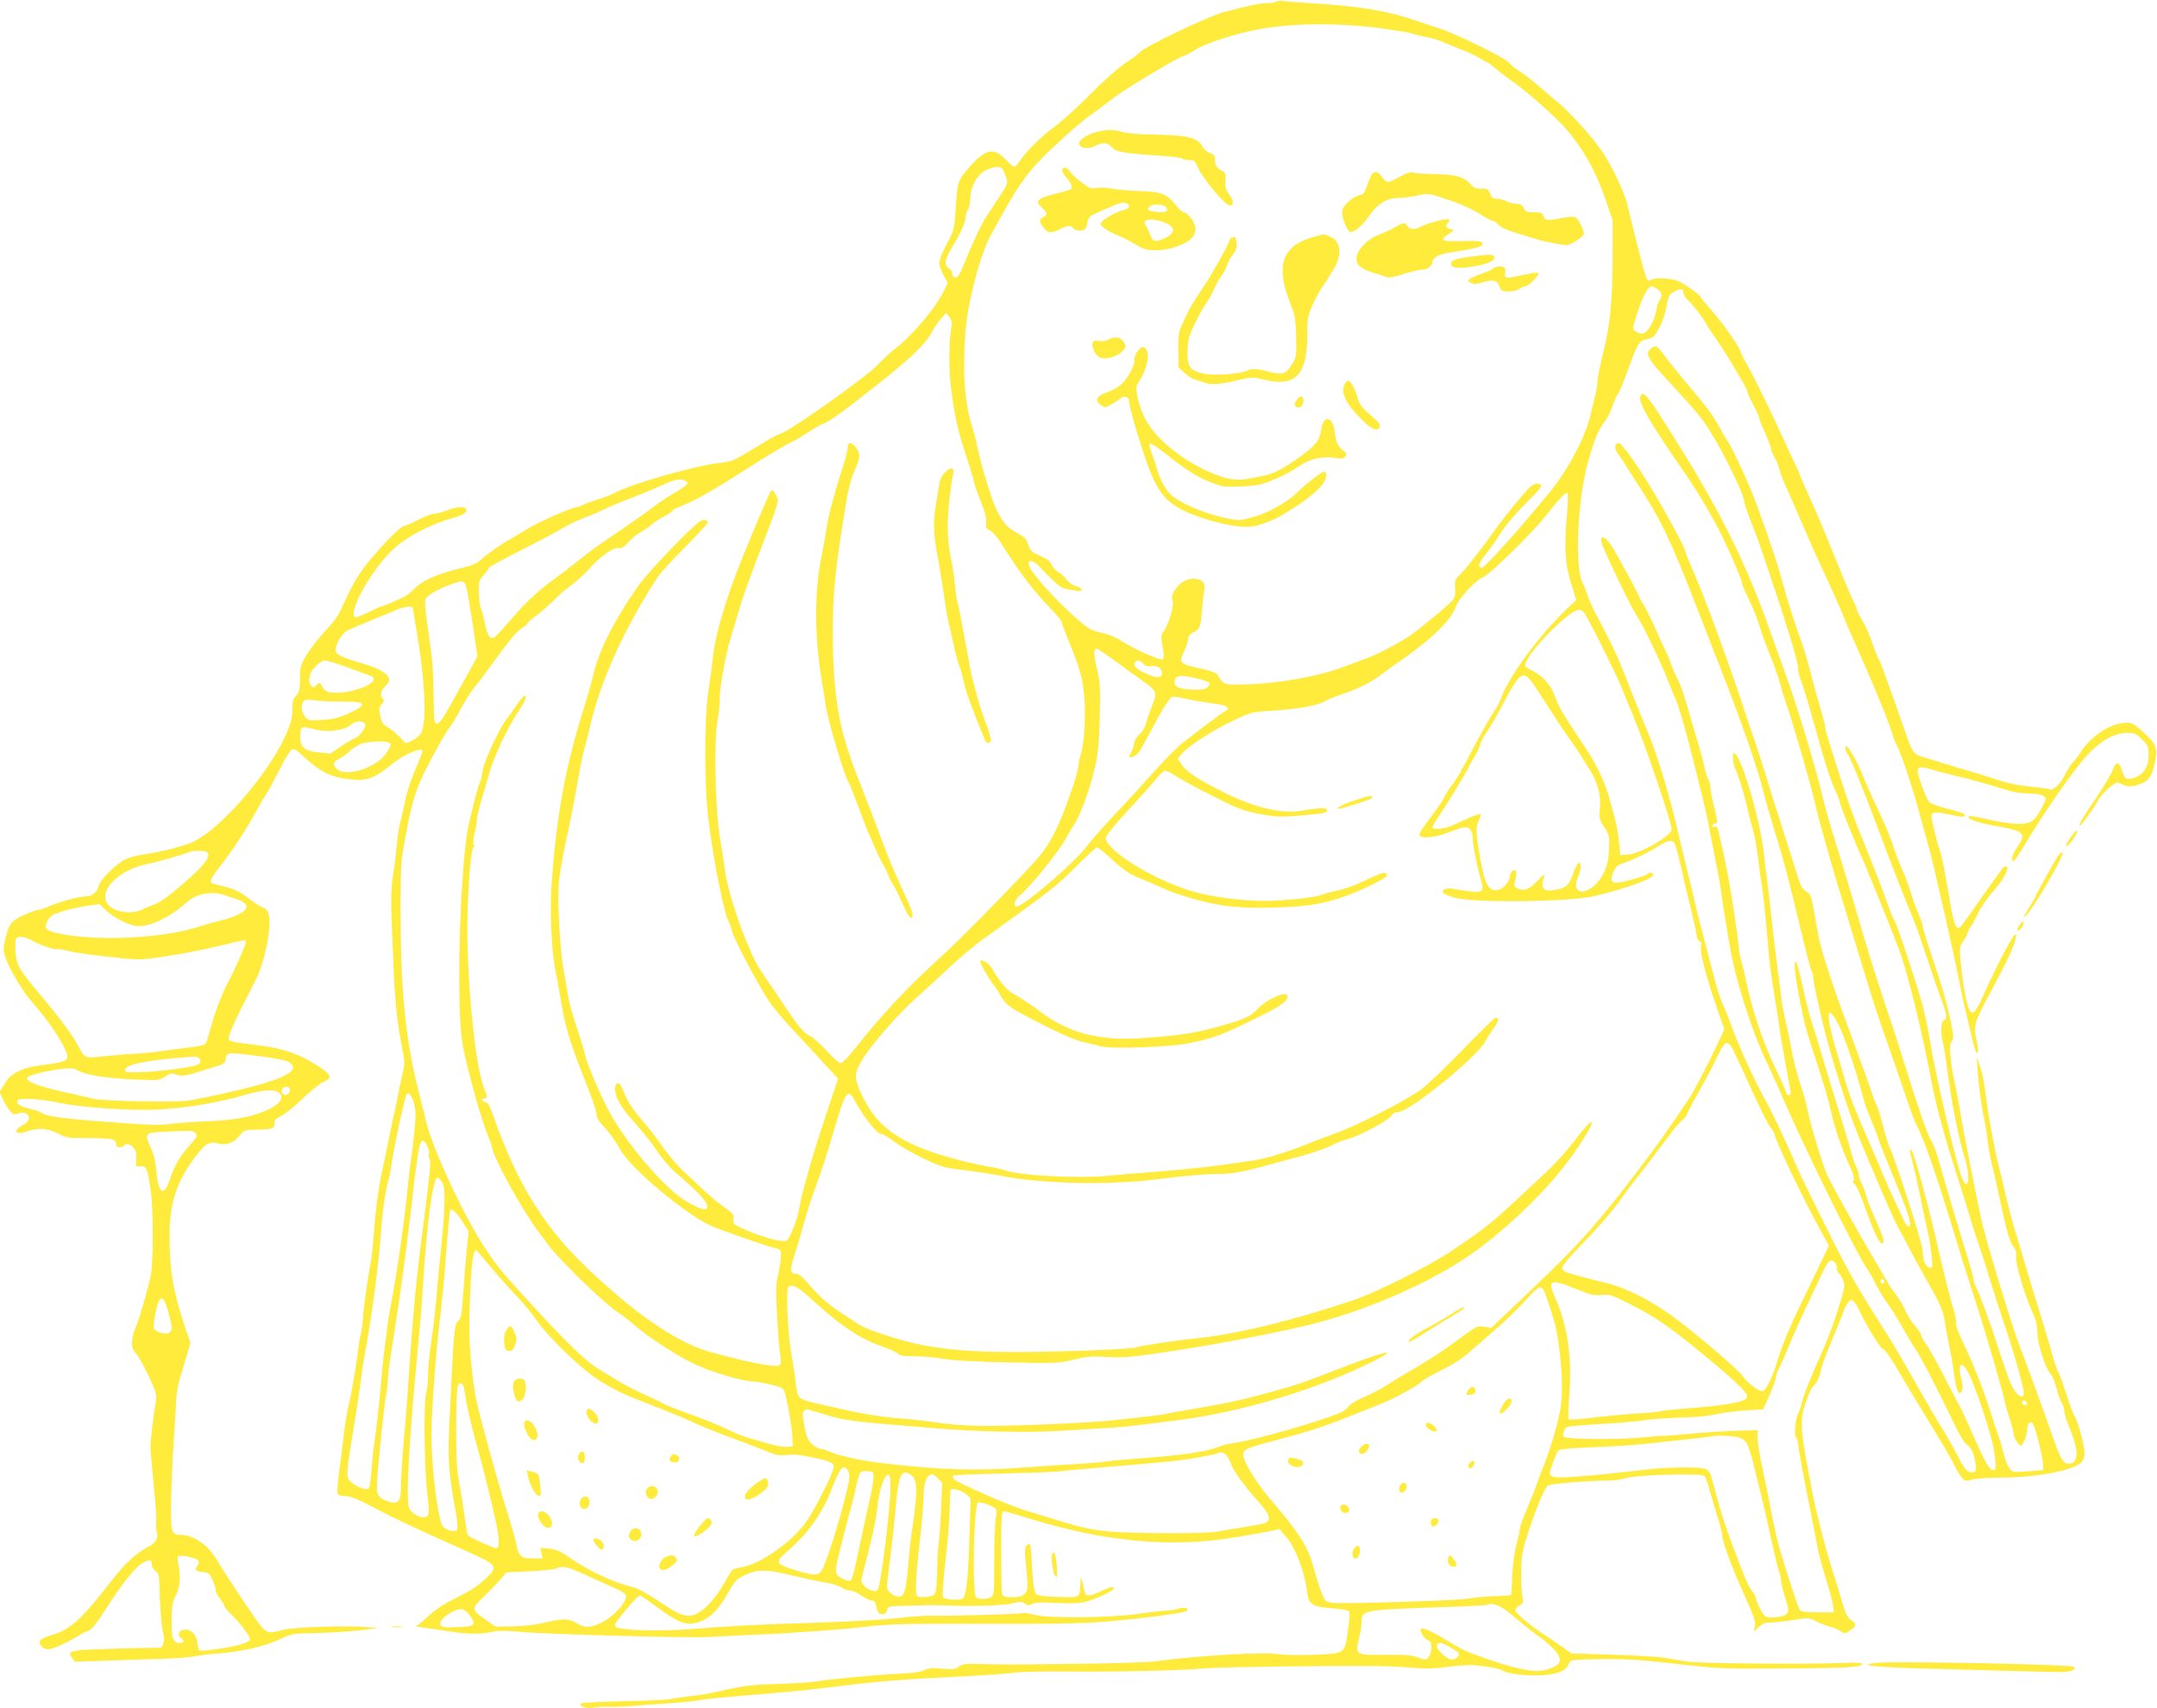<?xml version="1.0" standalone="no"?>
<!DOCTYPE svg PUBLIC "-//W3C//DTD SVG 20010904//EN"
 "http://www.w3.org/TR/2001/REC-SVG-20010904/DTD/svg10.dtd">
<svg version="1.0" xmlns="http://www.w3.org/2000/svg"
 width="1280pt" height="1014pt" viewBox="0 0 1280 1014"
 preserveAspectRatio="xMidYMid meet">
<g transform="translate(0,1014) scale(0.1,-0.1)"
fill="#ffeb3b" stroke="none">
<path d="M7575 10130 c-11 -5 -40 -9 -64 -9 -39 -1 -92 -12 -246 -52 -93 -25
-457 -198 -500 -238 -16 -16 -48 -40 -70 -54 -53 -33 -129 -100 -261 -232 -60
-60 -144 -135 -188 -166 -75 -56 -163 -144 -199 -201 -10 -16 -22 -28 -29 -28
-6 0 -29 20 -52 45 -68 72 -119 61 -214 -48 -68 -76 -71 -86 -81 -249 -7 -111
-9 -122 -47 -195 -58 -111 -60 -125 -28 -190 l28 -54 -23 -46 c-49 -101 -189
-267 -293 -346 -24 -18 -68 -59 -97 -90 -73 -77 -521 -394 -581 -412 -14 -4
-52 -24 -85 -44 -97 -60 -179 -107 -200 -115 -11 -4 -51 -11 -90 -16 -132 -15
-492 -118 -596 -170 -30 -16 -81 -36 -113 -45 -31 -9 -69 -23 -84 -31 -15 -8
-32 -14 -39 -14 -26 0 -233 -91 -293 -129 -36 -22 -82 -50 -103 -62 -52 -28
-135 -86 -174 -122 -23 -21 -53 -34 -112 -48 -134 -31 -237 -75 -277 -119 -20
-21 -50 -45 -67 -53 -85 -40 -127 -57 -136 -57 -5 0 -40 -16 -77 -35 -37 -18
-71 -32 -76 -29 -49 30 109 305 242 419 79 68 212 135 338 171 64 18 89 35 77
54 -10 16 -60 12 -115 -10 -28 -11 -62 -20 -76 -20 -14 0 -55 -16 -91 -35 -36
-19 -72 -35 -79 -35 -21 0 -86 -63 -186 -177 -86 -99 -124 -163 -192 -316 -17
-38 -50 -84 -94 -130 -38 -40 -88 -103 -111 -141 -38 -65 -41 -75 -41 -145 0
-64 -3 -78 -22 -99 -19 -19 -23 -35 -23 -85 -1 -49 -8 -79 -38 -147 -108 -243
-408 -583 -566 -643 -74 -28 -171 -52 -276 -68 -38 -5 -88 -18 -110 -29 -55
-25 -152 -122 -160 -160 -8 -34 -39 -60 -73 -60 -37 0 -151 -30 -213 -56 -31
-13 -61 -24 -67 -24 -25 0 -124 -43 -151 -66 -23 -19 -33 -41 -47 -97 -16 -69
-16 -76 0 -125 22 -64 103 -200 153 -256 108 -120 213 -281 213 -329 0 -24
-29 -34 -139 -47 -127 -15 -195 -47 -234 -113 l-29 -48 18 -42 c11 -23 29 -54
42 -69 20 -23 27 -26 49 -17 60 23 92 -36 35 -65 -70 -36 -56 -67 19 -41 64
23 122 19 182 -12 49 -27 59 -28 190 -28 141 -1 156 -5 157 -42 0 -15 36 -17
45 -3 10 16 33 12 55 -10 16 -16 20 -31 18 -68 -3 -46 -2 -47 24 -44 37 4 45
-15 64 -155 14 -111 14 -397 0 -488 -10 -57 -75 -285 -92 -317 -9 -18 -18 -52
-20 -78 -2 -36 2 -50 21 -70 13 -14 47 -74 76 -134 42 -90 50 -116 45 -145
-15 -90 -33 -240 -33 -276 0 -22 9 -125 19 -230 11 -104 18 -203 15 -220 -2
-16 -1 -41 3 -55 11 -38 -5 -67 -47 -89 -70 -35 -144 -103 -219 -200 -180
-233 -246 -293 -355 -325 -72 -20 -89 -39 -63 -67 15 -16 27 -20 54 -16 29 5
119 48 180 87 8 6 27 14 43 20 19 7 45 38 87 102 116 182 192 278 241 304 39
20 49 18 49 -10 0 -14 10 -32 23 -41 19 -14 22 -25 23 -93 3 -124 12 -238 23
-277 11 -39 0 -85 -20 -85 -125 0 -445 -10 -479 -15 -57 -9 -64 -15 -43 -44
l16 -24 201 7 c111 4 260 8 331 11 72 2 150 8 175 13 25 6 83 13 130 17 162
12 294 43 400 94 50 24 67 26 185 28 72 1 186 8 255 15 l125 14 -65 6 c-120
11 -440 1 -500 -16 -79 -22 -94 -20 -128 18 -30 34 -214 310 -264 396 -52 90
-140 150 -218 150 -53 0 -58 18 -55 200 2 91 8 237 14 325 6 88 13 201 15 250
2 54 11 116 24 155 11 36 29 97 41 137 l21 72 -30 88 c-72 213 -95 349 -94
553 0 184 41 312 144 452 64 88 90 105 139 92 52 -14 95 0 130 43 30 37 31 37
109 38 89 2 104 8 100 38 -2 17 7 27 41 44 24 12 82 59 128 104 47 44 100 87
118 95 67 28 55 49 -68 121 -100 59 -197 87 -355 104 -79 8 -127 18 -134 27
-11 13 27 99 158 353 53 103 95 304 80 384 -6 29 -14 39 -39 50 -18 7 -58 34
-89 58 -41 32 -76 49 -125 62 -37 9 -74 19 -81 21 -23 7 -12 31 47 106 69 88
155 219 211 322 22 41 51 91 65 111 13 20 47 84 76 141 28 57 59 108 69 114
14 7 25 2 52 -23 125 -116 187 -146 325 -155 77 -5 123 14 217 91 64 54 166
100 182 84 4 -3 -14 -52 -39 -109 -25 -57 -53 -139 -61 -183 -9 -44 -22 -105
-31 -135 -8 -30 -17 -89 -20 -130 -4 -41 -13 -122 -22 -180 -12 -81 -14 -144
-9 -275 4 -93 9 -222 12 -285 7 -184 22 -327 46 -446 22 -110 22 -113 4 -190
-10 -44 -22 -99 -26 -124 -5 -25 -18 -88 -30 -140 -11 -52 -27 -129 -35 -170
-8 -41 -19 -95 -25 -120 -20 -85 -42 -245 -50 -365 -5 -66 -13 -147 -19 -180
-22 -124 -42 -262 -46 -329 -3 -39 -9 -86 -14 -105 -6 -20 -13 -63 -16 -96 -9
-80 -43 -280 -57 -330 -11 -43 -27 -147 -32 -205 -1 -19 -11 -94 -21 -166 -10
-72 -16 -138 -12 -147 4 -12 18 -17 46 -17 30 0 71 -16 162 -64 118 -63 210
-107 549 -259 200 -89 202 -93 113 -175 -39 -36 -92 -70 -162 -104 -74 -36
-123 -68 -168 -109 -34 -33 -68 -60 -75 -60 -7 -1 12 -5 42 -9 30 -4 107 -15
170 -25 111 -16 169 -16 255 2 24 6 87 4 160 -3 143 -14 996 -37 1110 -30 44
3 154 8 245 12 91 4 183 8 205 10 22 2 110 8 195 13 85 6 211 17 280 25 149
18 198 19 805 18 339 -1 516 3 635 14 231 20 461 51 473 63 17 17 -19 24 -54
12 -18 -6 -50 -11 -73 -11 -23 -1 -96 -9 -162 -19 -169 -24 -529 -28 -614 -6
-33 9 -64 14 -69 11 -9 -6 -446 -19 -545 -16 -38 1 -126 -5 -195 -14 -69 -8
-286 -21 -481 -27 -368 -12 -482 -17 -760 -39 -178 -14 -407 -7 -435 13 -13
10 -6 23 51 92 63 76 82 94 94 95 3 0 46 -30 95 -66 115 -85 165 -108 217
-100 84 14 145 67 211 186 36 65 49 78 92 99 77 37 134 38 276 2 68 -16 158
-36 199 -42 41 -7 87 -20 102 -31 14 -10 37 -18 51 -18 13 0 44 -13 68 -30 24
-16 52 -30 62 -30 18 0 21 -5 31 -53 8 -36 51 -39 60 -3 5 22 10 23 98 25 51
1 118 3 148 4 30 0 93 -1 140 -3 144 -5 322 2 367 15 35 11 45 10 63 -2 18
-13 26 -13 45 -3 18 9 54 11 137 6 72 -4 133 -3 168 4 57 12 180 68 180 82 0
14 -23 9 -78 -17 -71 -33 -90 -32 -97 2 -3 16 -10 42 -14 58 -9 29 -9 29 -10
-10 -3 -91 2 -88 -134 -83 -99 3 -122 7 -132 22 -8 10 -16 67 -20 144 -8 151
-9 159 -30 142 -12 -10 -14 -26 -11 -69 18 -198 18 -199 -3 -220 -16 -16 -34
-21 -75 -21 -51 0 -55 2 -60 28 -3 15 -5 129 -5 255 0 196 3 227 16 227 8 0
72 -18 141 -40 451 -140 844 -178 1222 -116 91 14 189 32 219 39 l54 11 41
-48 c54 -62 109 -208 123 -326 8 -72 31 -87 142 -95 49 -4 94 -11 102 -15 10
-7 10 -27 -1 -110 -19 -145 -16 -143 -186 -151 -80 -4 -176 -3 -227 3 -116 13
-458 -7 -727 -42 -41 -6 -244 -13 -450 -15 -367 -5 -452 -6 -615 -1 -65 2 -85
-1 -105 -16 -21 -16 -35 -18 -100 -12 -60 5 -83 3 -107 -10 -21 -10 -72 -17
-159 -21 -140 -7 -382 -30 -481 -45 -34 -6 -137 -12 -229 -15 -158 -4 -198 -9
-381 -51 -35 -8 -103 -18 -153 -23 -49 -6 -94 -13 -100 -16 -6 -3 -124 -9
-263 -12 -138 -3 -258 -9 -266 -13 -25 -13 26 -33 68 -26 20 4 44 6 54 6 43
-2 107 -1 157 3 30 3 129 10 220 16 91 6 183 15 205 21 22 5 159 18 305 30
146 11 342 30 435 42 322 40 449 50 815 68 118 6 252 15 297 21 45 6 193 10
330 8 298 -3 682 6 813 19 92 8 789 17 1040 13 69 -1 163 -6 210 -11 60 -6
117 -4 195 7 60 8 133 12 160 9 95 -10 140 -19 160 -31 33 -21 162 -35 251
-27 87 8 129 27 144 67 9 24 11 24 162 27 156 3 249 -2 418 -21 306 -36 331
-37 710 -34 377 3 452 8 450 28 0 6 -40 8 -108 5 -200 -9 -859 -4 -929 8 -37
6 -101 16 -142 23 -41 6 -180 14 -310 18 l-236 7 -62 44 c-35 25 -80 55 -100
68 -61 37 -168 126 -171 143 -1 8 9 22 23 29 25 13 26 17 18 60 -4 25 -7 92
-6 150 2 84 9 123 32 195 50 156 108 298 126 308 20 11 259 30 350 29 33 -1
82 5 110 14 73 22 456 32 471 13 6 -8 21 -52 34 -99 13 -47 34 -118 47 -159
13 -40 23 -82 23 -93 0 -36 58 -194 129 -350 58 -129 70 -162 65 -190 l-7 -33
30 28 c23 21 39 27 74 27 24 0 84 7 133 15 87 14 90 14 135 -9 25 -13 62 -27
81 -31 19 -4 46 -16 61 -26 24 -17 26 -17 57 3 38 24 40 40 9 61 -26 17 -34
35 -67 147 -11 41 -30 100 -40 130 -35 103 -105 371 -121 460 -4 25 -20 106
-34 180 -39 198 -42 280 -15 360 27 79 36 98 65 130 12 14 25 45 29 70 4 25
36 113 71 196 36 84 65 156 65 160 0 5 9 24 20 42 18 29 23 32 37 20 9 -7 21
-24 27 -38 34 -78 132 -241 147 -245 17 -6 50 -54 105 -150 12 -22 53 -90 91
-152 172 -282 213 -351 232 -393 12 -25 31 -56 42 -69 19 -23 23 -24 65 -13
24 7 102 12 173 12 207 0 431 44 474 92 9 11 17 33 17 48 0 46 -37 188 -58
223 -11 17 -34 79 -52 137 -18 58 -38 114 -45 125 -7 11 -20 47 -29 80 -26 93
-95 322 -122 405 -13 41 -35 116 -49 165 -15 50 -41 140 -60 200 -18 61 -43
155 -55 210 -12 55 -26 114 -31 130 -23 80 -71 333 -84 445 -8 69 -23 150 -35
180 l-20 55 6 -85 c5 -85 24 -216 42 -300 6 -25 13 -74 17 -110 4 -36 15 -99
25 -140 11 -41 33 -140 50 -220 37 -177 56 -242 81 -274 13 -17 17 -33 13 -54
-7 -35 49 -224 97 -331 21 -45 29 -80 29 -120 1 -66 46 -210 77 -244 12 -12
28 -51 37 -87 9 -36 23 -75 31 -87 8 -12 15 -34 15 -48 0 -14 11 -51 24 -83
57 -135 64 -209 20 -226 -42 -16 -63 11 -108 143 -38 111 -175 488 -201 551
-35 86 -179 557 -219 715 -21 83 -122 592 -136 690 -7 44 -21 116 -31 160 -24
107 -35 230 -20 239 6 4 11 18 11 31 0 61 -48 250 -111 434 -38 112 -69 212
-69 222 0 10 -11 42 -24 71 -13 29 -34 87 -46 128 -13 41 -36 104 -52 138 -15
35 -36 87 -45 115 -23 74 -57 156 -115 277 -28 58 -61 134 -75 170 -26 68 -83
169 -95 170 -13 0 -9 -24 6 -45 20 -29 97 -219 187 -460 64 -173 158 -414 199
-510 18 -43 43 -113 94 -268 30 -89 66 -192 80 -230 30 -77 32 -105 11 -113
-18 -7 -20 -80 -5 -134 5 -19 17 -89 25 -155 26 -201 65 -400 106 -534 33
-111 19 -202 -18 -114 -33 79 -161 627 -193 830 -11 67 -31 162 -45 210 -44
154 -148 467 -160 483 -6 8 -22 44 -35 80 -33 95 -84 228 -142 370 -67 165
-90 228 -144 395 -82 257 -94 296 -94 314 0 10 -14 63 -30 117 -17 55 -41 144
-55 199 -13 55 -40 145 -60 200 -47 132 -75 221 -120 385 -33 117 -129 392
-180 515 -44 104 -110 243 -128 268 -10 15 -36 59 -57 98 -39 70 -74 117 -209
276 -40 49 -91 111 -112 140 -48 64 -51 66 -77 47 -44 -30 -30 -58 101 -199
170 -185 192 -211 242 -290 85 -134 205 -381 205 -421 0 -9 16 -55 34 -103 19
-47 43 -111 54 -141 145 -424 232 -702 232 -743 0 -20 7 -51 15 -69 8 -18 35
-105 60 -193 101 -359 110 -386 157 -492 10 -23 18 -47 18 -53 0 -11 101 -262
119 -298 17 -32 194 -470 230 -567 52 -141 137 -485 191 -775 26 -141 76 -326
140 -525 27 -82 60 -190 75 -240 14 -49 44 -144 67 -210 22 -66 55 -169 73
-230 18 -60 56 -177 84 -260 51 -147 111 -362 111 -398 0 -25 -28 -18 -51 13
-23 30 -48 95 -101 260 -44 139 -111 320 -133 363 -8 16 -15 37 -15 47 0 11
-22 90 -50 177 -45 147 -116 385 -161 546 -11 38 -28 80 -38 95 -20 28 -75
186 -156 447 -25 83 -77 242 -115 355 -68 204 -113 350 -165 530 -34 118 -93
315 -145 480 -22 69 -50 172 -64 230 -43 179 -141 506 -210 700 -37 102 -82
230 -102 285 -134 381 -289 698 -533 1089 -200 321 -220 346 -238 300 -12 -31
62 -159 241 -417 97 -139 188 -292 249 -417 56 -115 117 -261 117 -281 0 -5
18 -45 39 -88 21 -43 51 -117 65 -165 15 -47 42 -123 61 -168 20 -46 44 -117
56 -158 11 -41 26 -91 33 -110 28 -71 151 -493 171 -585 19 -86 96 -364 150
-540 25 -82 59 -193 75 -245 95 -317 137 -449 175 -560 43 -120 121 -349 171
-495 13 -38 31 -82 39 -98 40 -68 130 -330 235 -682 23 -77 62 -201 86 -275
25 -74 57 -178 73 -230 74 -247 120 -409 127 -445 4 -22 18 -71 31 -109 12
-38 23 -78 23 -88 0 -22 28 -68 42 -68 13 0 38 64 38 99 0 32 16 49 32 33 13
-13 58 -187 61 -237 l2 -40 -80 -7 c-44 -4 -88 -5 -98 -2 -22 7 -43 48 -61
121 -8 32 -19 72 -26 88 -6 17 -36 106 -66 199 -31 95 -86 232 -124 313 -41
83 -67 149 -63 159 3 8 -2 39 -10 67 -21 66 -63 233 -92 362 -50 223 -138 552
-157 588 -19 37 -19 8 1 -59 10 -38 31 -130 46 -204 15 -74 33 -160 40 -190
19 -78 37 -218 30 -230 -9 -14 -31 -1 -44 26 -6 14 -11 44 -11 68 0 39 -155
524 -196 614 -9 18 -26 75 -39 127 -13 52 -31 107 -38 122 -8 16 -22 53 -32
83 -16 51 -48 138 -175 485 -66 178 -125 364 -138 435 -6 30 -19 99 -28 154
-16 90 -20 100 -46 115 -24 13 -33 32 -59 116 -17 55 -59 188 -93 295 -35 107
-76 238 -91 290 -16 52 -44 140 -63 195 -19 55 -41 120 -49 145 -105 320 -256
731 -322 876 -22 51 -41 97 -41 104 0 18 -112 225 -202 374 -93 153 -175 266
-193 266 -23 0 -27 -33 -6 -60 11 -14 32 -45 47 -70 15 -25 55 -88 89 -140
115 -174 189 -329 320 -670 46 -118 118 -303 160 -410 114 -289 224 -606 251
-725 9 -38 40 -146 69 -240 51 -165 79 -270 166 -635 23 -96 46 -179 50 -185
5 -5 9 -22 9 -37 0 -37 72 -346 109 -468 86 -285 124 -392 214 -605 121 -285
159 -372 181 -410 13 -22 40 -74 61 -115 21 -41 64 -120 95 -175 91 -158 112
-206 120 -265 4 -30 15 -91 25 -135 9 -44 21 -109 26 -145 14 -106 23 -143 36
-147 18 -6 25 33 14 74 -33 119 8 124 57 8 52 -124 121 -342 134 -420 16 -106
16 -120 -5 -120 -22 0 -46 43 -122 215 -30 69 -63 141 -74 160 -11 19 -54 102
-96 184 -42 82 -90 167 -106 189 -16 22 -29 46 -29 53 0 8 -15 31 -34 52 -19
21 -45 62 -59 92 -13 30 -37 72 -53 92 -16 20 -42 58 -57 85 -15 26 -52 89
-81 138 -115 196 -252 443 -275 495 -29 66 -99 301 -116 387 -7 34 -22 90 -34
125 -29 86 -50 169 -66 258 -7 41 -20 102 -28 135 -8 33 -17 78 -21 100 -19
141 -49 381 -62 500 -8 77 -19 172 -24 210 -5 39 -15 117 -21 175 -21 210
-140 610 -180 610 -11 0 -4 -72 11 -100 12 -22 45 -127 59 -185 7 -27 16 -66
21 -85 4 -19 16 -61 24 -92 9 -32 21 -97 27 -145 5 -48 16 -131 25 -183 8 -52
21 -175 29 -275 8 -99 19 -209 25 -245 5 -36 17 -110 26 -165 9 -55 20 -127
24 -160 4 -33 20 -123 34 -200 14 -77 28 -152 31 -167 3 -20 0 -28 -10 -28 -8
0 -15 6 -15 13 0 6 -21 55 -46 107 -92 191 -150 360 -194 565 -9 44 -22 96
-28 115 -6 19 -14 64 -17 100 -15 150 -67 459 -100 590 -7 30 -16 67 -19 82
-5 20 -11 26 -22 21 -12 -4 -15 -2 -12 8 3 8 11 13 17 12 15 -4 14 9 -9 105
-11 46 -20 94 -20 108 0 14 -6 37 -14 52 -8 15 -17 46 -21 67 -4 22 -21 85
-37 140 -17 55 -36 120 -43 145 -43 150 -58 198 -84 248 -15 31 -34 75 -41 97
-7 22 -16 45 -20 50 -4 6 -31 64 -60 130 -29 66 -64 136 -76 155 -13 19 -24
38 -24 41 0 12 -141 272 -172 317 -35 51 -64 57 -54 12 6 -33 177 -389 206
-430 37 -53 148 -285 194 -405 15 -38 31 -78 37 -88 11 -21 49 -142 77 -252
62 -238 113 -450 127 -530 9 -49 25 -133 36 -185 11 -52 24 -126 30 -165 5
-38 16 -108 23 -155 8 -47 21 -125 29 -175 33 -202 126 -498 217 -691 34 -71
88 -192 121 -269 101 -235 413 -869 469 -950 15 -22 42 -69 60 -105 18 -36 49
-87 70 -115 21 -27 61 -93 90 -145 29 -52 63 -108 75 -125 25 -32 136 -247
225 -433 29 -62 63 -121 74 -130 36 -29 46 -47 56 -102 12 -61 4 -76 -33 -66
-19 4 -36 28 -72 98 -26 51 -67 125 -92 163 -25 39 -90 151 -146 250 -55 99
-137 239 -182 310 -187 296 -221 356 -354 622 -76 153 -156 316 -176 363 -89
204 -140 312 -196 413 -64 117 -151 308 -192 422 -14 39 -37 97 -51 129 -15
33 -33 84 -41 115 -8 31 -40 153 -71 271 -31 118 -61 238 -66 265 -6 28 -24
104 -41 170 -16 66 -38 156 -48 200 -50 219 -129 481 -185 610 -23 55 -68 165
-99 245 -67 176 -101 250 -181 400 -34 63 -68 135 -75 160 -7 25 -18 54 -25
65 -51 86 -35 491 30 725 36 130 64 197 102 242 12 15 30 51 40 80 9 29 24 64
34 78 9 14 29 59 44 100 77 213 80 217 138 229 28 5 38 16 65 67 18 33 36 88
42 124 11 67 19 79 63 97 29 13 38 8 38 -17 0 -9 12 -27 26 -41 28 -25 98
-116 105 -135 2 -7 30 -49 62 -95 69 -100 187 -298 187 -315 0 -7 16 -42 35
-78 19 -37 35 -71 35 -77 0 -6 6 -25 14 -42 37 -83 56 -131 56 -143 0 -7 9
-28 19 -46 11 -18 25 -52 31 -76 6 -24 27 -78 47 -120 19 -42 59 -133 88 -202
29 -69 88 -201 132 -295 44 -93 90 -197 103 -230 13 -33 52 -125 88 -205 96
-215 192 -448 208 -505 8 -27 21 -62 29 -76 23 -41 91 -243 125 -369 17 -63
42 -153 55 -200 14 -47 34 -125 45 -175 11 -49 25 -108 30 -130 44 -188 101
-450 119 -540 11 -60 27 -135 35 -165 7 -30 24 -101 37 -157 15 -64 27 -99 33
-93 6 6 5 29 -2 61 -22 93 -17 117 51 245 127 237 165 317 177 368 8 36 7 37
-10 21 -18 -17 -126 -227 -186 -365 -60 -136 -81 -122 -113 79 -6 41 -14 108
-18 148 -5 64 -3 78 14 101 11 15 24 39 28 52 4 14 13 32 21 40 7 9 25 42 39
74 14 32 52 89 84 125 66 74 107 146 90 157 -6 3 -14 2 -19 -2 -13 -14 -126
-172 -190 -266 -33 -47 -65 -90 -71 -93 -24 -15 -38 28 -68 214 -18 106 -38
210 -46 230 -13 36 -43 152 -52 203 -7 40 15 44 108 23 74 -17 105 -16 83 4
-5 5 -49 19 -99 31 -49 13 -97 30 -106 39 -17 17 -69 155 -69 184 0 28 19 29
95 6 39 -11 97 -26 130 -34 67 -14 219 -57 309 -86 35 -11 88 -19 126 -19 42
0 73 -5 86 -14 19 -15 18 -16 -10 -71 -40 -78 -65 -95 -139 -95 -33 0 -98 9
-146 19 -122 28 -151 32 -151 22 0 -15 73 -39 171 -55 162 -28 175 -42 119
-125 -29 -43 -39 -81 -21 -81 5 0 28 33 52 73 128 215 301 465 388 558 79 84
159 129 234 129 44 0 54 -4 88 -39 36 -35 39 -43 39 -93 0 -70 -28 -115 -85
-134 -47 -16 -57 -9 -74 46 -15 50 -36 51 -52 3 -6 -20 -54 -99 -105 -176 -84
-123 -103 -157 -90 -157 7 0 83 106 101 140 24 49 105 122 125 114 58 -25 67
-26 107 -15 69 19 92 46 109 130 19 93 12 112 -68 186 -51 47 -65 55 -98 55
-94 0 -214 -78 -278 -182 -12 -19 -30 -42 -41 -52 -11 -10 -31 -42 -46 -72
-29 -59 -70 -98 -94 -89 -9 4 -60 11 -114 16 -54 5 -126 19 -160 30 -114 37
-182 58 -257 79 -41 12 -119 36 -174 53 -114 35 -98 14 -176 237 -108 306
-122 345 -131 356 -5 7 -23 51 -39 99 -16 48 -43 109 -60 135 -16 26 -30 52
-30 59 0 7 -7 25 -15 39 -14 25 -36 77 -132 312 -64 159 -105 255 -140 330
-19 41 -41 91 -48 111 -7 20 -18 45 -23 55 -6 11 -34 71 -63 134 -83 184 -188
400 -229 470 -21 36 -41 76 -45 90 -9 32 -104 165 -177 248 -32 36 -58 68 -58
72 0 5 -30 28 -67 54 -58 39 -78 46 -134 52 -42 4 -73 2 -87 -5 -31 -16 -28
-24 -97 249 -31 123 -34 135 -49 199 -8 36 -43 121 -78 189 -50 98 -84 148
-161 238 -54 63 -127 138 -161 167 -35 29 -92 77 -127 108 -35 31 -86 70 -113
87 -27 17 -55 40 -62 51 -17 24 -314 171 -409 201 -38 13 -101 34 -140 47
-165 57 -333 86 -610 103 -93 6 -177 12 -185 15 -8 2 -24 0 -35 -5z m630 -159
c83 -12 161 -25 175 -30 14 -5 52 -14 85 -21 33 -6 78 -20 100 -30 22 -10 71
-31 109 -45 39 -15 87 -38 108 -51 21 -13 40 -24 44 -24 3 0 27 -18 53 -40 27
-23 67 -53 89 -68 78 -52 263 -215 324 -286 107 -124 181 -258 242 -438 l36
-107 0 -188 c-1 -287 -14 -426 -55 -590 -19 -78 -35 -156 -35 -174 0 -18 -6
-58 -14 -88 -8 -31 -20 -81 -27 -111 -29 -129 -131 -324 -237 -454 -178 -218
-391 -456 -409 -456 -22 0 -20 25 6 57 32 39 80 106 105 147 27 46 102 132
180 208 37 36 65 71 61 77 -12 20 -46 11 -73 -17 -48 -51 -154 -181 -196 -241
-72 -103 -183 -245 -215 -275 -27 -26 -30 -34 -26 -75 3 -29 -1 -54 -10 -68
-14 -21 -184 -164 -254 -213 -58 -41 -185 -108 -253 -134 -35 -13 -100 -37
-144 -54 -155 -59 -400 -101 -598 -105 -116 -2 -116 -1 -151 58 -6 10 -37 23
-75 31 -159 36 -157 35 -120 115 11 24 20 54 20 66 0 15 10 28 29 38 41 21 44
29 53 125 4 47 10 102 14 123 7 44 -4 62 -47 71 -44 8 -94 -16 -124 -62 -20
-31 -24 -44 -17 -63 11 -29 -19 -138 -51 -183 -19 -26 -19 -33 -8 -94 8 -42 9
-68 2 -75 -11 -11 -170 59 -246 109 -27 18 -75 39 -105 45 -30 6 -66 17 -80
25 -67 35 -283 250 -347 346 -41 60 -8 81 43 27 63 -68 120 -121 139 -128 11
-5 42 -11 69 -15 37 -6 47 -5 44 5 -2 7 -19 17 -36 21 -18 5 -42 22 -54 39
-13 17 -35 37 -49 45 -14 7 -31 26 -38 41 -8 21 -28 36 -69 54 -51 23 -59 30
-70 66 -10 34 -21 45 -69 71 -60 32 -90 69 -131 163 -26 62 -76 226 -97 324
-9 44 -23 100 -31 125 -50 153 -63 323 -45 580 13 172 86 456 149 571 181 335
220 386 432 581 52 48 125 109 161 135 37 26 103 75 147 109 71 54 390 244
410 244 5 0 35 16 68 36 63 39 228 92 366 119 201 39 485 41 743 6z m-2257
-833 c5 -7 15 -29 22 -49 13 -36 12 -38 -45 -125 -32 -49 -66 -100 -75 -114
-24 -37 -84 -163 -120 -255 -17 -44 -37 -86 -45 -94 -16 -16 -35 -7 -35 17 0
10 -9 23 -20 30 -29 18 -25 51 16 118 52 84 84 155 84 184 0 14 6 35 14 46 8
11 14 41 14 66 0 70 42 145 95 169 49 22 81 24 95 7z m3887 -714 c28 -18 32
-40 11 -69 -7 -11 -15 -39 -18 -61 -3 -23 -18 -62 -33 -88 -29 -49 -54 -58
-91 -32 -18 14 -18 16 14 114 31 95 62 152 83 152 5 0 21 -7 34 -16z m-4189
-224 c-16 -89 -17 -250 -2 -365 22 -171 39 -247 91 -405 25 -76 45 -145 45
-152 0 -7 17 -56 38 -108 27 -67 37 -105 34 -131 -3 -30 0 -37 22 -47 14 -6
42 -37 62 -69 130 -205 192 -285 323 -421 22 -24 41 -48 41 -55 0 -7 21 -61
46 -122 57 -139 73 -192 85 -285 14 -106 6 -293 -14 -363 -9 -32 -17 -67 -17
-78 0 -46 -86 -290 -138 -393 -47 -93 -71 -126 -168 -230 -145 -157 -419 -433
-511 -516 -197 -178 -350 -342 -504 -537 -42 -54 -80 -93 -90 -93 -10 0 -46
32 -81 71 -35 38 -79 79 -99 89 -42 22 -69 53 -150 175 -33 50 -81 121 -107
158 -26 37 -55 82 -64 100 -82 162 -168 416 -187 557 -6 47 -18 126 -27 175
-31 184 -39 607 -14 718 5 26 11 82 11 125 1 73 34 252 64 352 7 25 32 108 55
185 23 77 85 247 137 379 59 150 93 246 89 260 -6 26 -32 63 -39 56 -12 -12
-170 -389 -220 -525 -72 -198 -113 -348 -127 -470 -6 -55 -19 -149 -28 -210
-23 -151 -22 -568 2 -750 31 -250 92 -552 120 -605 8 -14 17 -41 21 -60 8 -39
158 -324 217 -411 20 -31 79 -102 130 -157 51 -54 135 -145 187 -202 l94 -102
-60 -182 c-58 -171 -103 -318 -123 -396 -5 -19 -16 -60 -25 -90 -8 -30 -19
-80 -24 -110 -11 -64 -54 -171 -74 -184 -19 -12 -132 17 -235 61 -80 35 -83
37 -80 67 3 27 -3 35 -47 66 -48 33 -88 67 -160 135 -17 17 -59 55 -92 86 -33
31 -86 93 -118 139 -31 45 -87 117 -124 160 -62 72 -92 120 -120 193 -15 39
-41 36 -41 -5 1 -54 34 -111 123 -209 46 -52 104 -126 129 -165 25 -39 72 -93
103 -120 152 -130 205 -190 190 -215 -10 -16 -42 -5 -124 42 -120 70 -339 322
-450 520 -52 93 -139 296 -151 353 -6 29 -28 102 -49 162 -21 60 -44 143 -50
184 -7 41 -18 109 -26 150 -21 109 -38 399 -30 510 4 52 24 172 45 265 21 94
50 240 64 325 15 85 33 178 41 205 8 28 26 97 39 155 65 273 207 582 403 881
13 20 84 97 158 171 74 75 135 141 135 146 0 16 -23 20 -44 9 -40 -20 -314
-306 -367 -382 -152 -218 -243 -401 -274 -555 -4 -19 -30 -107 -57 -195 -103
-331 -154 -608 -184 -1010 -13 -168 -1 -423 25 -540 5 -22 15 -74 21 -115 34
-210 53 -274 166 -560 30 -74 54 -148 54 -163 0 -19 12 -41 35 -65 40 -42 76
-91 104 -143 63 -115 400 -396 548 -458 79 -33 333 -121 372 -129 35 -8 36 -9
35 -53 -1 -24 -9 -73 -17 -109 -13 -54 -14 -93 -6 -235 5 -93 12 -192 17 -220
13 -83 9 -88 -56 -80 -57 7 -156 27 -222 45 -19 5 -73 19 -120 31 -156 39
-359 162 -570 344 -256 220 -384 364 -518 585 -68 111 -162 320 -212 470 -23
66 -34 86 -49 88 -24 4 -29 22 -6 22 19 0 19 7 -4 66 -57 149 -108 707 -96
1059 7 201 21 356 34 364 6 4 6 12 2 20 -5 7 -3 36 5 65 8 28 14 65 14 81 0
17 14 75 31 130 16 55 36 123 44 151 28 98 110 271 172 363 41 61 53 91 34 91
-5 0 -26 -26 -47 -57 -21 -32 -46 -67 -56 -79 -39 -44 -136 -252 -143 -306 -4
-29 -11 -60 -16 -69 -15 -29 -66 -231 -77 -304 -47 -311 -63 -1054 -27 -1254
30 -161 116 -466 161 -568 8 -17 14 -36 14 -42 0 -48 179 -375 273 -499 23
-30 49 -64 57 -76 55 -80 338 -355 415 -404 22 -14 65 -47 95 -73 85 -74 235
-172 348 -229 100 -50 295 -109 367 -110 30 -1 125 -22 157 -35 9 -3 19 -13
22 -21 14 -36 46 -214 48 -269 l3 -60 -35 -3 c-19 -1 -66 7 -105 18 -38 12
-92 27 -120 34 -27 7 -86 31 -131 53 -44 22 -141 62 -215 88 -74 26 -148 55
-165 65 -17 10 -71 36 -120 58 -49 22 -118 58 -154 81 -36 22 -78 48 -94 57
-72 40 -170 131 -349 324 -230 248 -256 279 -334 395 -127 191 -311 583 -354
756 -10 44 -29 116 -40 162 -79 304 -109 583 -112 1037 -1 218 2 338 11 390
48 281 70 365 135 495 51 103 125 234 147 260 10 11 39 60 65 109 27 49 60
103 75 120 15 17 54 67 86 112 125 173 168 225 200 245 19 11 34 25 34 29 0 5
19 22 43 39 23 16 72 58 108 93 36 36 86 79 111 96 26 18 72 61 105 96 70 78
145 130 175 123 15 -4 30 5 57 35 20 22 50 47 66 55 17 9 48 30 70 48 22 18
59 42 83 54 23 12 42 25 42 29 0 4 15 13 33 20 102 41 180 84 397 222 139 89
272 168 296 176 10 4 45 25 76 46 31 21 68 42 82 48 51 19 112 63 341 244 186
147 279 237 311 298 13 26 38 64 56 84 l32 36 19 -23 c14 -18 17 -32 13 -59z
m-1573 -917 c17 -10 3 -25 -65 -65 -40 -23 -100 -63 -133 -88 -33 -26 -109
-80 -169 -121 -171 -116 -196 -134 -276 -198 -41 -33 -110 -86 -153 -117 -89
-64 -163 -135 -261 -249 -38 -44 -75 -84 -83 -89 -24 -13 -42 14 -55 79 -6 33
-16 74 -23 90 -7 17 -13 61 -14 99 -1 63 1 71 29 102 16 19 30 38 30 43 0 5
87 52 193 106 105 53 217 112 247 131 30 18 86 45 123 59 38 14 90 36 116 49
26 14 106 47 177 74 71 28 158 64 193 81 60 28 92 32 124 14z m5227 -183 c-19
-207 -14 -303 22 -418 l32 -104 -60 -56 c-165 -158 -341 -398 -389 -532 -7
-19 -28 -58 -48 -87 -19 -29 -65 -110 -102 -180 -80 -153 -112 -210 -143 -249
-13 -16 -30 -42 -38 -59 -7 -16 -33 -57 -58 -90 -87 -117 -98 -134 -91 -144
12 -21 96 -11 172 19 41 17 85 30 98 30 29 0 45 -26 45 -72 0 -36 23 -151 47
-237 24 -86 19 -87 -167 -56 -41 7 -71 -8 -53 -26 6 -6 36 -19 65 -27 111 -32
673 -26 828 9 169 39 350 103 350 125 0 16 -21 19 -35 5 -13 -12 -154 -51
-183 -51 -13 0 -25 6 -28 14 -8 20 22 85 43 93 76 26 172 71 223 104 66 43 95
48 108 22 9 -18 30 -100 51 -198 5 -27 26 -115 46 -194 19 -78 35 -152 35
-162 0 -11 7 -22 15 -25 10 -4 13 -13 10 -25 -11 -34 29 -188 105 -406 l33
-93 -39 -82 c-54 -116 -143 -287 -168 -324 -112 -167 -170 -250 -249 -356
-275 -366 -397 -506 -677 -771 l-250 -238 -43 6 c-46 6 -31 14 -210 -117 -35
-26 -124 -83 -198 -127 -74 -43 -159 -95 -189 -114 -30 -19 -86 -47 -124 -63
-38 -16 -75 -39 -84 -52 -8 -13 -31 -30 -51 -38 -121 -52 -523 -166 -631 -179
-30 -4 -75 -16 -100 -26 -65 -27 -224 -49 -505 -69 -77 -6 -151 -13 -165 -16
-14 -3 -95 -10 -180 -15 -85 -4 -222 -14 -305 -20 -273 -21 -501 -13 -832 27
-128 15 -270 47 -315 70 -15 8 -36 14 -47 14 -12 0 -34 12 -51 28 -25 22 -34
42 -46 105 -12 60 -13 81 -4 92 6 7 17 12 23 10 7 -2 50 -15 97 -29 127 -39
155 -42 645 -82 281 -23 568 -29 782 -15 103 6 229 14 278 17 50 3 140 12 200
20 61 8 146 19 190 24 382 48 845 187 1175 356 155 79 48 52 -235 -58 -172
-67 -222 -85 -305 -108 -221 -63 -311 -84 -525 -120 -99 -17 -187 -33 -195
-35 -15 -4 -98 -14 -295 -35 -159 -17 -646 -37 -805 -33 -80 2 -183 10 -230
18 -47 8 -143 19 -214 25 -164 14 -233 26 -514 91 -108 25 -110 27 -122 137
-5 42 -16 115 -25 162 -21 115 -32 384 -16 394 24 15 61 -5 133 -72 171 -157
284 -234 415 -281 51 -17 97 -39 103 -47 9 -10 36 -14 99 -14 47 0 122 -7 166
-15 51 -9 189 -17 380 -21 289 -6 304 -6 395 16 80 19 110 22 195 16 101 -7
168 0 455 45 257 40 617 111 786 155 333 87 697 249 934 417 181 128 393 327
528 497 89 111 188 267 177 278 -8 8 -38 -26 -125 -138 -32 -41 -94 -109 -137
-150 -340 -319 -341 -321 -573 -477 -127 -86 -441 -243 -576 -289 -367 -124
-708 -206 -949 -229 -102 -10 -325 -44 -337 -51 -18 -12 -445 -28 -718 -29
-355 0 -554 26 -780 102 -128 43 -120 39 -255 129 -82 54 -127 93 -179 153
-50 59 -76 81 -93 81 -37 0 -37 22 -5 122 17 51 42 138 57 193 15 55 44 145
65 200 21 55 57 163 80 240 106 358 105 357 165 250 48 -85 121 -175 143 -175
10 0 44 -20 77 -45 33 -25 110 -70 172 -99 105 -51 119 -56 244 -71 72 -9 164
-23 203 -31 236 -50 658 -60 946 -23 144 19 295 32 360 31 70 -1 154 14 290
52 47 13 138 38 204 55 65 18 144 45 175 61 31 16 76 34 101 40 67 18 237 108
255 136 10 16 25 24 43 24 65 0 473 331 517 420 10 19 33 56 52 82 31 44 32
65 1 53 -7 -3 -92 -87 -188 -186 -96 -99 -206 -205 -245 -234 -81 -62 -394
-222 -516 -264 -46 -16 -122 -45 -169 -64 -105 -44 -246 -86 -325 -97 -33 -5
-109 -15 -170 -24 -111 -16 -259 -30 -460 -46 -60 -4 -159 -13 -220 -19 -181
-17 -521 1 -610 32 -22 8 -62 17 -90 21 -27 4 -95 19 -150 32 -370 92 -523
194 -619 413 -39 88 -37 113 14 196 53 87 214 271 317 362 42 37 128 116 190
174 62 59 150 134 195 166 431 310 447 322 575 451 56 56 107 102 113 102 6 0
36 -24 68 -53 87 -80 124 -105 193 -133 35 -14 87 -36 114 -49 92 -44 269 -95
384 -111 82 -11 162 -14 280 -11 187 5 268 16 390 53 112 34 291 120 291 139
0 24 -29 18 -127 -30 -51 -25 -123 -52 -160 -59 -38 -8 -81 -20 -97 -26 -43
-16 -157 -30 -297 -36 -148 -7 -362 20 -494 62 -238 76 -508 250 -492 316 4
13 58 79 121 147 63 68 136 149 163 181 26 32 54 61 62 65 8 3 37 -10 65 -29
28 -19 128 -73 221 -120 153 -77 181 -88 280 -107 111 -21 133 -21 330 -1 52
5 70 11 70 22 0 12 -11 14 -50 12 -27 -2 -68 -7 -90 -12 -118 -24 -277 11
-466 104 -155 76 -233 128 -260 172 l-20 32 25 29 c38 45 179 136 302 195 108
52 110 52 239 60 153 10 266 31 309 57 17 10 63 29 101 41 84 27 166 68 218
106 20 16 94 70 165 119 154 109 265 220 288 287 18 54 115 161 167 183 40 17
293 265 367 360 85 108 122 147 131 138 5 -5 4 -56 -1 -113z m-6542 -422 c6
-7 16 -47 22 -88 6 -41 15 -95 20 -120 4 -25 13 -86 20 -136 l13 -91 -47 -84
c-25 -46 -75 -136 -110 -199 -46 -83 -69 -115 -82 -115 -18 0 -19 12 -21 167
-2 167 -6 204 -39 436 -12 87 -15 129 -7 140 13 21 78 58 145 82 63 23 72 24
86 8z m-308 -146 c0 -5 9 -58 19 -118 54 -309 66 -570 28 -628 -10 -15 -35
-34 -54 -43 l-36 -15 -37 39 c-20 21 -52 47 -71 58 -28 17 -36 29 -43 68 -8
40 -7 50 9 67 14 16 16 23 7 32 -19 19 -14 49 13 74 14 13 25 29 25 37 0 32
-54 68 -139 93 -148 44 -176 57 -179 85 -3 32 37 100 68 116 14 7 81 36 150
64 69 28 139 57 155 64 34 15 85 19 85 7z m6949 -26 c20 -24 190 -363 220
-438 16 -40 47 -116 69 -168 74 -177 232 -641 232 -682 0 -39 -185 -145 -260
-150 l-45 -3 -7 75 c-4 41 -14 100 -22 130 -8 30 -20 75 -27 100 -31 118 -77
221 -150 330 -143 216 -155 236 -177 296 -28 76 -71 128 -133 160 -27 13 -49
28 -49 32 0 40 94 155 211 261 81 72 114 86 138 57z m-2790 -283 c51 -38 122
-89 159 -115 90 -63 99 -78 80 -126 -22 -55 -39 -103 -48 -140 -4 -17 -22 -45
-39 -61 -17 -16 -31 -39 -31 -53 -1 -12 -7 -34 -15 -48 -19 -34 -18 -39 4 -33
29 7 44 28 96 128 68 131 124 223 140 229 7 2 42 -2 77 -10 34 -9 106 -21 158
-28 97 -12 118 -26 76 -50 -30 -17 -225 -165 -275 -208 -24 -21 -95 -95 -158
-165 -63 -71 -164 -181 -225 -245 -60 -64 -132 -145 -158 -180 -75 -100 -376
-358 -417 -358 -24 0 -13 38 19 65 68 58 242 274 280 350 11 22 29 52 40 68
38 53 99 221 128 352 15 67 22 140 26 287 4 177 3 205 -16 288 -21 86 -21 120
-2 120 5 0 50 -30 101 -67z m-4547 -44 c62 -23 123 -45 136 -50 90 -35 -140
-123 -250 -96 -14 4 -30 18 -37 33 -11 26 -12 26 -32 8 -20 -18 -21 -18 -35 1
-8 11 -12 26 -9 33 3 8 5 19 5 26 0 24 61 86 85 86 13 0 75 -18 137 -41z
m4722 22 c13 -14 26 -18 49 -14 37 6 72 -23 61 -51 -8 -21 -32 -20 -86 3 -61
27 -82 45 -75 65 8 22 30 20 51 -3z m315 -87 c80 -20 91 -28 68 -52 -14 -13
-33 -17 -87 -15 -75 2 -110 15 -110 41 0 44 30 50 129 26z m2043 -99 c114
-178 141 -219 173 -262 17 -23 44 -62 60 -89 17 -26 43 -68 59 -93 47 -74 68
-155 60 -228 -6 -59 -4 -66 26 -113 31 -48 32 -53 28 -132 -3 -65 -10 -96 -32
-141 -62 -129 -205 -150 -152 -22 9 21 16 49 16 62 0 41 -24 21 -43 -38 -22
-68 -43 -89 -102 -100 -80 -15 -96 5 -70 86 4 11 -15 -4 -42 -33 -50 -54 -81
-65 -123 -42 -16 8 -17 15 -8 46 12 46 4 72 -17 54 -8 -7 -15 -19 -15 -27 0
-30 -31 -71 -60 -82 -61 -21 -88 22 -116 182 -27 154 -28 190 -9 226 9 18 14
36 11 39 -4 3 -37 -8 -74 -25 -37 -17 -84 -38 -105 -47 -41 -17 -107 -22 -107
-7 0 6 19 38 43 73 42 61 177 285 177 294 0 2 13 25 29 51 16 27 31 60 35 74
3 15 21 49 40 76 19 28 53 86 76 129 92 175 112 204 145 204 19 0 38 -23 97
-115z m-7117 -39 c101 -1 120 -4 123 -17 2 -11 -20 -26 -75 -51 -63 -29 -94
-37 -161 -41 -79 -5 -83 -4 -102 20 -23 29 -26 73 -7 92 8 9 25 10 57 5 25 -4
99 -8 165 -8z m143 -139 c4 -18 -43 -77 -60 -77 -5 0 -40 -21 -78 -46 l-70
-47 -67 7 c-88 8 -116 34 -111 105 3 52 4 52 92 31 71 -18 170 -5 204 26 33
29 85 29 90 1z m136 -103 c22 -8 20 -17 -14 -67 -55 -83 -236 -141 -289 -93
-29 27 -26 43 12 62 17 9 48 31 67 50 20 18 53 37 75 43 47 11 127 14 149 5z
m-1070 -660 c11 -28 -32 -80 -153 -184 -75 -65 -130 -105 -160 -116 -25 -9
-58 -22 -72 -30 -72 -38 -189 -16 -217 40 -40 80 80 195 236 226 64 13 253 68
260 75 3 3 27 5 53 5 34 0 49 -4 53 -16z m95 -246 c96 -30 123 -42 131 -58 17
-31 -42 -67 -155 -95 -38 -9 -95 -25 -125 -35 -224 -74 -646 -90 -858 -34 -57
16 -62 26 -37 74 12 23 29 33 83 50 37 12 102 26 144 33 l78 11 37 -36 c43
-41 122 -83 175 -93 73 -14 202 46 308 141 54 49 145 67 219 42z m-1136 -272
c44 -25 142 -58 150 -50 3 3 31 -2 63 -10 56 -14 127 -23 332 -45 77 -8 115
-7 220 9 134 20 273 48 382 75 98 25 120 28 120 17 0 -17 -68 -172 -105 -239
-37 -67 -85 -195 -111 -296 -9 -34 -20 -67 -25 -73 -5 -7 -56 -17 -112 -23
-56 -7 -127 -16 -157 -21 -30 -5 -102 -12 -160 -15 -58 -3 -143 -11 -188 -16
-97 -11 -101 -9 -138 63 -29 58 -120 180 -229 308 -117 139 -137 172 -143 246
-2 35 -2 70 1 78 9 23 52 20 100 -8z m10714 -492 c33 -60 107 -277 143 -417
11 -43 35 -113 54 -155 18 -42 36 -89 40 -103 3 -15 46 -123 94 -240 91 -219
112 -289 88 -289 -8 0 -19 15 -27 33 -7 17 -30 68 -52 112 -21 44 -58 127 -82
185 -24 58 -64 152 -90 210 -73 166 -100 237 -134 355 -18 61 -43 146 -56 190
-13 44 -27 104 -31 134 -9 71 10 66 53 -15z m-633 -136 c8 -13 59 -120 112
-238 54 -118 108 -228 121 -243 13 -16 23 -33 23 -38 0 -30 185 -415 290 -603
l33 -59 -53 -111 c-29 -61 -81 -169 -116 -241 -65 -134 -112 -249 -139 -340
-21 -74 -65 -165 -81 -172 -20 -7 -91 44 -119 85 -28 41 -237 221 -399 344
-135 102 -295 185 -411 212 -120 29 -229 59 -247 68 -10 5 -18 16 -18 25 0 9
46 64 103 123 120 124 197 213 251 290 21 30 67 91 102 135 35 44 104 135 153
201 49 67 97 124 106 127 8 4 24 26 34 50 10 23 43 85 73 137 30 52 73 134 96
183 43 91 60 105 86 65z m-8731 -57 c91 -12 157 -25 172 -35 92 -60 -79 -127
-585 -227 -66 -14 -527 -5 -580 10 -19 5 -69 17 -110 26 -210 44 -301 78 -275
103 14 13 138 42 210 49 47 4 68 2 86 -10 40 -26 171 -47 333 -54 149 -6 155
-5 186 17 28 20 37 22 64 12 34 -12 61 -8 166 26 36 11 79 25 95 30 18 5 31
17 33 28 9 52 -2 51 205 25z m-369 -7 c18 -7 21 -30 5 -40 -45 -28 -422 -64
-435 -42 -20 31 79 58 286 77 122 11 127 12 144 5z m546 -194 c0 -24 -26 -38
-42 -22 -16 16 -2 42 22 42 13 0 20 -7 20 -20z m-67 -14 c41 -32 7 -75 -89
-114 -85 -34 -184 -51 -329 -57 -77 -3 -174 -10 -215 -15 -86 -10 -119 -9
-410 13 -240 18 -331 31 -364 52 -11 8 -45 19 -73 25 -56 12 -83 34 -66 51 15
15 138 6 258 -19 126 -26 415 -45 565 -38 174 9 368 41 535 90 91 27 162 32
188 12z m802 -60 c13 -46 14 -71 5 -163 -6 -59 -15 -135 -20 -168 -6 -33 -14
-107 -20 -165 -20 -210 -60 -487 -96 -680 -9 -47 -20 -114 -25 -150 -4 -36
-12 -103 -19 -150 -6 -47 -13 -116 -16 -155 -6 -91 -32 -323 -44 -400 -5 -33
-12 -104 -16 -158 -5 -70 -11 -100 -21 -104 -18 -7 -72 15 -100 40 -32 29 -32
38 24 372 13 83 29 186 34 230 5 44 14 105 20 135 42 226 86 549 99 735 9 134
25 245 45 320 8 28 17 75 20 105 7 53 46 246 65 320 5 19 12 47 15 63 9 45 33
32 50 -27z m-1295 -181 c14 -17 14 -17 -53 -95 -46 -53 -72 -102 -101 -185
-37 -105 -68 -78 -80 68 -3 42 -15 91 -31 124 -40 88 -38 90 85 96 157 8 167
7 180 -8z m1375 -76 c9 -17 14 -37 11 -46 -3 -8 -2 -22 3 -31 9 -17 3 -84 -38
-402 -29 -224 -29 -230 -47 -405 -15 -158 -25 -282 -44 -565 -5 -80 -16 -221
-25 -315 -8 -93 -15 -203 -15 -243 0 -111 -17 -129 -93 -97 -45 18 -53 36 -50
100 5 101 43 475 53 517 5 24 10 62 10 85 0 23 11 113 25 200 49 315 54 351
79 543 14 107 32 256 41 330 16 147 19 168 36 283 13 85 28 97 54 46z m91
-221 c19 -37 16 -152 -10 -403 -9 -82 -21 -206 -26 -275 -6 -69 -19 -184 -30
-257 -11 -72 -20 -164 -20 -205 0 -40 -5 -89 -11 -108 -16 -51 -12 -433 6
-586 12 -107 13 -131 2 -142 -18 -17 -59 -7 -92 24 -24 22 -25 28 -25 141 0
140 25 477 70 943 5 47 14 166 20 265 23 368 59 635 86 635 7 0 21 -14 30 -32z
m116 -225 l39 -62 -11 -108 c-6 -59 -15 -175 -21 -258 -9 -131 -13 -152 -30
-166 -23 -17 -26 -55 -50 -555 -13 -276 -10 -324 38 -593 9 -55 11 -87 5 -93
-15 -15 -71 1 -86 25 -29 48 -66 347 -66 542 0 147 29 523 56 735 8 69 20 186
25 260 5 74 13 176 18 225 5 50 10 96 10 103 2 29 36 4 73 -55z m159 -260 c40
-49 110 -128 156 -176 46 -48 102 -116 125 -150 63 -94 259 -285 358 -350 103
-67 149 -89 355 -168 88 -34 189 -77 225 -94 36 -18 128 -55 205 -83 77 -28
174 -65 215 -82 65 -28 81 -31 130 -26 40 5 82 1 155 -15 116 -26 129 -33 120
-68 -12 -51 -125 -267 -168 -324 -88 -115 -262 -237 -367 -257 -28 -5 -56 -12
-61 -15 -4 -3 -25 -35 -45 -70 -69 -125 -154 -205 -216 -205 -42 0 -74 16
-185 90 -59 40 -122 74 -146 80 -109 24 -262 95 -374 173 -58 40 -82 51 -124
55 l-52 5 6 -32 7 -31 -60 0 c-67 0 -82 13 -95 80 -3 19 -19 76 -34 125 -58
185 -130 438 -191 675 -35 136 -59 375 -55 540 8 304 19 410 41 410 2 0 36
-39 75 -87z m7987 15 c7 -7 12 -22 12 -34 0 -13 5 -26 11 -30 6 -3 17 -22 25
-41 14 -32 12 -42 -26 -166 -22 -73 -62 -181 -89 -242 -72 -159 -122 -285
-130 -325 -4 -19 -13 -45 -19 -57 -18 -32 -27 -139 -13 -147 6 -4 11 -17 11
-29 0 -26 29 -185 77 -422 18 -93 38 -193 43 -222 6 -28 26 -102 46 -165 19
-62 38 -132 41 -155 l6 -43 -95 0 c-67 0 -99 4 -107 13 -10 13 -75 208 -120
363 -12 39 -32 129 -46 200 -13 71 -38 194 -55 274 -18 80 -31 165 -31 189 l1
43 -147 -5 c-82 -3 -200 -11 -263 -18 -63 -6 -128 -12 -145 -11 -16 0 -75 -4
-130 -10 -141 -14 -457 -11 -466 4 -9 15 4 50 22 59 8 4 104 12 214 18 110 7
218 16 240 21 22 5 108 11 190 15 154 5 185 9 269 27 27 6 94 13 149 17 l100
6 38 85 c21 47 38 95 38 108 1 12 8 33 15 45 8 12 35 72 59 132 25 61 71 164
102 230 31 66 74 157 96 203 37 80 53 94 77 70z m294 -113 c0 -5 -5 -11 -11
-13 -6 -2 -11 4 -11 13 0 9 5 15 11 13 6 -2 11 -8 11 -13z m-1828 -46 c86 -35
108 -40 150 -35 46 5 59 1 170 -55 157 -79 241 -138 485 -341 64 -53 138 -119
166 -147 41 -43 48 -54 39 -69 -16 -25 -131 -45 -364 -62 -74 -6 -142 -13
-150 -17 -8 -3 -73 -9 -145 -13 -71 -5 -188 -16 -259 -25 -70 -9 -132 -13
-137 -8 -4 4 -3 72 4 151 16 213 -12 410 -83 566 -50 111 -33 118 124 55z
m-197 -1 c11 -13 54 -143 72 -213 21 -84 40 -255 40 -365 -1 -99 -6 -134 -35
-245 -19 -71 -52 -173 -73 -225 -22 -52 -41 -104 -44 -115 -3 -11 -26 -69 -51
-129 -25 -59 -46 -116 -46 -126 0 -9 -9 -52 -21 -96 -13 -49 -22 -121 -25
-188 -2 -60 -5 -111 -8 -113 -2 -2 -48 -6 -103 -7 -54 -2 -120 -8 -148 -14
-54 -12 -773 -34 -817 -25 -15 3 -31 10 -36 17 -13 16 -48 119 -72 209 -28
106 -86 196 -256 394 -93 109 -170 243 -155 271 13 25 33 32 241 87 166 44
253 73 450 153 47 19 108 43 135 54 68 27 210 105 226 124 7 9 56 38 108 64
101 51 135 73 216 145 27 24 91 80 142 124 50 45 122 115 159 156 68 76 83 85
101 63z m-8158 -137 c25 -92 26 -105 6 -121 -18 -15 -83 4 -92 26 -6 17 13
125 29 159 17 38 35 18 57 -64z m1756 -458 c15 -99 38 -200 75 -333 41 -147
85 -324 114 -460 20 -93 21 -150 2 -150 -17 0 -163 67 -170 79 -4 5 -13 60
-21 123 -9 62 -20 133 -25 158 -6 25 -14 81 -18 125 -8 90 -6 437 3 472 9 37
33 28 40 -14z m9273 -81 c2 -7 -3 -12 -12 -12 -9 0 -16 7 -16 16 0 17 22 14
28 -4z m-1715 -203 c49 -13 61 -34 91 -154 13 -55 34 -136 45 -180 11 -44 36
-154 56 -245 20 -91 42 -185 50 -210 9 -25 15 -55 15 -67 0 -12 11 -57 24 -98
24 -76 24 -77 5 -96 -19 -19 -101 -27 -125 -11 -15 9 -54 87 -54 106 0 8 -10
27 -23 43 -24 30 -37 60 -121 284 -47 127 -70 201 -116 376 -18 69 -26 73
-162 73 -66 0 -159 -4 -207 -10 -442 -50 -564 -58 -586 -40 -12 10 -11 20 10
77 13 36 27 69 32 74 5 5 50 12 99 14 49 2 143 7 209 10 66 3 158 10 205 15
247 26 377 41 390 44 33 8 127 5 163 -5z m-3031 -111 c8 -13 19 -34 23 -48 11
-35 81 -132 159 -219 73 -81 83 -115 41 -131 -13 -5 -70 -16 -127 -25 -57 -8
-123 -20 -148 -25 -60 -14 -493 -13 -648 0 -95 9 -155 21 -265 54 -78 24 -182
56 -232 71 -97 29 -415 169 -427 188 -4 7 -4 15 0 19 4 4 133 9 287 12 154 4
298 9 320 11 22 3 121 12 220 21 446 37 517 44 624 63 63 12 117 23 119 26 13
12 41 3 54 -17z m-2254 -80 c7 -7 12 -26 12 -43 0 -61 -102 -415 -154 -537
-23 -53 -46 -55 -165 -18 -123 38 -126 46 -40 120 112 98 195 213 248 347 58
145 69 161 99 131z m155 -53 c-1 -22 -11 -78 -22 -125 -11 -47 -31 -141 -46
-210 -41 -201 -57 -265 -68 -272 -6 -3 -28 2 -49 13 -47 24 -48 36 -12 174 14
55 29 116 34 135 4 19 16 62 25 95 10 33 21 78 26 100 12 60 26 111 34 124 4
7 23 11 43 9 36 -3 37 -4 35 -43z m224 20 c39 -28 40 -101 3 -340 -5 -33 -15
-123 -21 -200 -13 -159 -25 -190 -67 -180 -15 3 -35 15 -44 26 -19 22 -19 18
8 226 8 62 21 185 29 274 17 199 34 234 92 194z m-123 -71 c-1 -137 -57 -587
-76 -611 -7 -8 -17 -9 -38 -2 -40 14 -64 44 -57 71 3 13 23 93 45 178 22 85
43 189 47 230 9 109 44 215 68 207 8 -2 12 -28 11 -73z m282 51 l25 -26 -6
-152 c-4 -83 -10 -177 -15 -207 -4 -30 -8 -95 -8 -144 -1 -49 -4 -106 -7 -127
-6 -34 -11 -39 -40 -45 -18 -3 -43 -4 -56 -2 -23 3 -24 7 -23 73 0 39 10 154
22 257 12 103 22 219 22 257 0 90 19 140 53 141 4 0 19 -11 33 -25z m163 -91
l31 -26 -6 -197 c-8 -277 -19 -382 -41 -399 -16 -11 -92 -8 -115 5 -8 4 -3 83
18 271 9 74 17 184 19 245 2 62 4 115 4 120 2 17 62 5 90 -19z m178 -88 c9 -8
10 -22 3 -51 -5 -22 -10 -135 -10 -252 0 -200 -1 -213 -19 -223 -23 -12 -71
-13 -88 -2 -25 16 -15 547 10 564 12 7 85 -18 104 -36z m-4749 -297 c24 -9 29
-28 11 -46 -16 -16 -2 -33 29 -33 15 0 32 -4 38 -8 15 -9 44 -78 44 -102 0
-10 11 -32 25 -48 14 -17 25 -35 25 -42 0 -7 15 -26 34 -44 57 -53 126 -144
120 -159 -3 -8 -35 -22 -72 -32 -72 -19 -222 -38 -231 -30 -2 3 -7 24 -10 47
-7 51 -45 84 -85 74 -30 -7 -34 -33 -8 -52 14 -12 15 -15 3 -23 -20 -13 -48 3
-57 31 -4 13 -7 64 -6 115 2 70 7 100 21 125 27 45 35 116 22 178 -6 28 -9 56
-5 61 6 10 60 3 102 -12z m2268 -75 c33 -14 82 -36 109 -49 28 -13 78 -36 112
-50 34 -15 64 -34 67 -42 13 -33 -66 -124 -142 -162 -68 -34 -98 -35 -146 -7
-54 31 -83 32 -193 5 -52 -12 -125 -21 -188 -22 l-103 -2 -58 40 c-89 62 -89
64 -14 137 36 35 81 81 100 104 l35 41 140 7 c76 4 146 11 155 16 26 16 65 11
126 -16z m5477 -210 c18 -9 59 -40 92 -69 33 -28 87 -71 120 -95 108 -78 152
-130 139 -165 -9 -24 -60 -46 -118 -52 -59 -6 -181 23 -343 82 -108 39 -109
39 -223 108 -80 49 -140 73 -140 57 0 -22 23 -57 43 -65 18 -8 22 -18 21 -48
-1 -21 -9 -46 -18 -55 -14 -15 -20 -15 -63 1 -38 13 -78 17 -191 15 -179 -2
-180 -1 -158 96 9 37 16 82 16 100 0 69 10 71 449 86 162 5 296 12 299 15 10
10 43 5 75 -11z m-6118 -49 c45 -59 34 -70 -73 -73 -77 -2 -93 0 -98 13 -8 20
20 51 66 76 52 27 75 24 105 -16z m5819 -191 c25 -14 48 -30 52 -35 9 -15 -16
-39 -40 -39 -29 0 -98 64 -90 84 8 22 24 20 78 -10z"/>
<path d="M6517 9359 c-46 -11 -89 -32 -106 -53 -31 -37 37 -61 89 -31 33 19
74 19 90 -1 32 -37 56 -42 318 -60 56 -4 105 -11 108 -15 3 -5 21 -9 39 -9 31
0 37 -5 50 -37 29 -70 165 -233 194 -233 24 0 22 31 -4 65 -22 29 -26 44 -23
82 3 41 0 49 -21 59 -30 16 -41 32 -41 67 0 22 -6 30 -30 39 -17 5 -37 23 -45
39 -27 52 -89 67 -284 70 -87 1 -162 7 -189 15 -50 16 -89 16 -145 3z"/>
<path d="M6304 9135 c-4 -9 7 -30 25 -50 32 -37 39 -59 21 -70 -6 -4 -50 -16
-98 -28 -97 -25 -111 -41 -68 -80 31 -29 33 -43 6 -57 -25 -14 -25 -24 2 -60
26 -35 45 -37 98 -10 47 24 63 25 80 4 8 -9 25 -14 44 -12 27 3 31 8 38 44 8
39 11 41 91 76 100 44 119 50 141 42 25 -10 19 -33 -11 -39 -38 -8 -111 -46
-131 -68 -16 -18 -15 -20 12 -42 17 -13 50 -31 75 -40 25 -10 73 -33 106 -54
53 -32 68 -36 125 -36 94 0 207 46 226 92 10 24 11 39 3 60 -12 34 -48 73 -65
73 -7 0 -26 18 -44 39 -56 71 -85 83 -222 87 -66 3 -141 9 -166 15 -26 5 -63
7 -84 4 -35 -6 -44 -3 -94 36 -30 23 -59 50 -64 59 -13 25 -40 33 -46 15z
m618 -228 c13 -21 -5 -29 -54 -25 -58 6 -70 15 -43 34 22 17 85 11 97 -9z m3
-94 c50 -24 48 -56 -5 -83 -21 -11 -48 -20 -60 -20 -19 0 -24 7 -44 60 -3 8
-12 23 -18 33 -29 40 51 46 127 10z"/>
<path d="M8142 9107 c-6 -7 -19 -37 -29 -67 -15 -45 -23 -56 -43 -58 -36 -6
-98 -58 -105 -90 -6 -30 23 -114 44 -127 19 -11 70 29 110 86 55 80 109 114
179 114 32 1 83 7 115 15 65 15 64 15 219 -39 47 -17 114 -48 149 -71 34 -22
68 -40 76 -40 8 0 24 -11 37 -25 14 -15 53 -33 107 -49 46 -14 98 -29 114 -35
17 -6 66 -17 109 -25 80 -15 80 -15 124 11 24 14 46 33 50 41 3 8 -5 36 -19
61 -27 51 -29 52 -132 33 -66 -13 -83 -9 -90 19 -4 15 -14 19 -54 19 -43 0
-51 3 -61 25 -9 19 -19 25 -44 25 -18 1 -44 7 -58 15 -14 8 -39 14 -55 15 -25
0 -33 6 -42 30 -10 27 -16 30 -52 30 -29 0 -46 6 -59 21 -40 48 -90 64 -212
65 -63 1 -124 5 -134 10 -14 5 -37 -2 -77 -24 -32 -18 -64 -32 -73 -32 -8 0
-24 14 -36 30 -23 32 -41 38 -58 17z"/>
<path d="M8515 8825 c-27 -7 -63 -21 -80 -29 -41 -22 -70 -20 -86 5 -14 21
-14 21 -79 -14 -36 -19 -82 -39 -102 -46 -20 -7 -55 -32 -77 -56 -40 -43 -49
-73 -35 -110 7 -18 54 -44 99 -56 17 -4 44 -13 60 -19 27 -11 42 -9 114 14 47
14 97 26 112 26 29 0 59 22 59 44 0 25 39 47 96 56 89 12 180 31 194 40 7 4 9
13 5 20 -5 9 -39 11 -118 9 -124 -4 -141 5 -80 42 32 20 35 24 18 27 -30 6
-41 20 -27 34 30 30 7 35 -73 13z"/>
<path d="M7797 8734 c-137 -37 -195 -108 -184 -227 5 -57 14 -88 61 -215 11
-29 17 -81 18 -156 2 -106 1 -115 -25 -159 -34 -57 -59 -65 -138 -43 -67 18
-103 20 -129 6 -35 -19 -191 -31 -252 -19 -86 17 -104 41 -101 137 2 66 8 88
44 162 22 47 52 100 65 118 14 18 37 58 50 90 14 31 34 66 44 77 9 11 23 37
30 58 6 21 23 51 36 66 18 22 24 39 22 68 -2 21 -7 37 -11 36 -4 -2 -11 -3
-16 -3 -5 0 -12 -9 -16 -20 -9 -30 -103 -197 -145 -260 -79 -118 -90 -137
-124 -211 -33 -72 -35 -81 -34 -178 l1 -102 38 -34 c21 -19 51 -37 66 -40 16
-4 38 -11 51 -16 36 -14 95 -11 192 13 87 21 91 21 163 4 188 -45 256 30 255
279 -1 76 3 100 26 154 15 35 39 82 54 104 15 22 31 47 37 56 5 9 22 36 37 60
53 85 46 170 -17 196 -39 17 -34 17 -98 -1z"/>
<path d="M8716 8615 c-93 -14 -113 -23 -103 -49 8 -20 65 -21 160 -2 69 13
105 35 93 55 -9 13 -33 12 -150 -4z"/>
<path d="M8860 8547 c-8 -8 -38 -22 -66 -31 -28 -9 -59 -23 -69 -30 -18 -13
-18 -14 3 -25 17 -9 34 -8 77 5 62 17 79 11 96 -33 7 -19 16 -23 52 -23 24 0
52 7 63 15 10 8 26 15 35 15 17 0 79 60 79 77 0 7 -28 5 -87 -8 -115 -25 -114
-25 -111 14 3 29 0 32 -27 35 -16 2 -37 -4 -45 -11z"/>
<path d="M6580 8125 c-15 -9 -38 -12 -57 -9 -25 5 -34 2 -39 -11 -10 -25 22
-84 49 -90 36 -9 100 11 127 40 23 24 24 28 9 53 -17 32 -53 38 -89 17z"/>
<path d="M6752 8057 c-13 -13 -20 -34 -20 -54 1 -36 -37 -105 -79 -145 -16
-15 -53 -36 -83 -46 -65 -22 -77 -50 -36 -77 24 -16 27 -16 63 6 21 12 45 28
54 36 20 17 49 7 49 -18 0 -38 87 -327 130 -429 43 -105 85 -158 161 -203 110
-64 334 -123 431 -113 52 5 149 43 202 78 11 7 38 24 60 38 66 41 142 103 165
136 24 34 28 74 8 74 -15 0 -113 -76 -162 -126 -54 -54 -175 -121 -262 -144
-79 -21 -83 -21 -160 -5 -131 28 -276 91 -327 141 -34 34 -63 90 -81 153 -7
25 -21 67 -31 93 -10 26 -15 50 -12 53 7 7 50 -21 128 -84 88 -70 166 -118
241 -146 65 -25 79 -27 177 -22 95 4 117 9 195 42 48 20 102 48 120 61 87 63
158 80 266 63 14 -3 28 3 35 13 9 14 7 21 -12 33 -32 23 -46 53 -52 114 -9 92
-69 99 -80 10 -8 -59 -30 -90 -109 -148 -97 -72 -168 -111 -220 -122 -25 -5
-70 -14 -100 -20 -64 -12 -117 -6 -192 22 -176 67 -347 199 -416 320 -41 70
-72 194 -55 217 70 99 86 222 28 222 -1 0 -12 -10 -24 -23z"/>
<path d="M7980 7861 c-26 -50 3 -113 95 -206 65 -65 100 -80 112 -48 4 11 -5
26 -28 46 -79 68 -89 81 -104 129 -16 56 -40 98 -55 98 -5 0 -14 -9 -20 -19z"/>
<path d="M7694 7765 c-13 -20 -14 -29 -5 -38 17 -17 46 4 46 33 0 33 -21 36
-41 5z"/>
<path d="M5030 7482 c0 -16 -16 -78 -36 -138 -44 -135 -80 -273 -89 -339 -4
-27 -18 -106 -31 -174 -41 -204 -41 -458 0 -716 8 -49 20 -124 27 -165 16
-105 115 -432 140 -465 4 -5 30 -71 57 -146 28 -76 55 -145 61 -155 5 -11 22
-48 37 -84 15 -36 35 -76 44 -90 9 -14 22 -40 28 -58 6 -18 20 -45 30 -60 11
-15 34 -61 52 -102 38 -88 56 -112 66 -87 4 10 -20 72 -61 158 -36 78 -87 196
-111 263 -25 66 -58 155 -74 196 -16 41 -54 140 -85 218 -100 257 -134 435
-142 749 -6 252 7 428 52 708 8 50 21 133 30 186 9 57 28 124 45 163 35 78 37
104 9 140 -27 35 -49 34 -49 -2z"/>
<path d="M5607 7336 c-14 -13 -28 -39 -31 -57 -3 -19 -13 -78 -22 -132 -17
-100 -15 -176 6 -287 13 -67 38 -222 50 -310 5 -36 14 -83 19 -105 6 -22 19
-83 31 -135 11 -52 27 -111 35 -130 8 -19 19 -62 26 -94 9 -48 52 -165 126
-343 8 -20 33 -15 33 7 0 11 -16 61 -35 112 -31 81 -72 227 -90 323 -7 36 -29
158 -50 270 -8 44 -18 94 -23 110 -5 17 -12 66 -16 110 -4 44 -14 112 -23 150
-29 138 -25 289 13 503 8 40 -11 43 -49 8z"/>
<path d="M8043 5391 c-71 -22 -127 -52 -97 -51 28 2 199 58 197 65 -3 16 -15
14 -100 -14z"/>
<path d="M5840 4383 c18 -32 44 -74 59 -93 14 -19 33 -47 40 -62 19 -37 52
-66 109 -97 200 -107 316 -160 377 -175 39 -9 88 -21 110 -27 67 -16 404 -4
520 19 153 31 188 45 418 158 130 64 167 91 167 121 0 37 -124 -17 -180 -78
-40 -44 -87 -64 -255 -109 -126 -34 -211 -46 -415 -61 -268 -20 -450 28 -627
164 -39 30 -110 77 -160 105 -27 15 -84 84 -107 129 -17 34 -51 63 -74 63 -10
0 -4 -18 18 -57z"/>
<path d="M8614 2342 c-32 -21 -96 -58 -142 -82 -78 -42 -121 -74 -111 -85 3
-2 50 25 104 60 55 35 128 80 163 100 34 20 62 39 62 41 0 11 -22 1 -76 -34z"/>
<path d="M3005 2246 c-11 -16 -15 -41 -13 -73 3 -41 6 -48 26 -51 18 -3 26 4
37 32 13 32 13 40 -1 76 -19 46 -28 49 -49 16z"/>
<path d="M3068 1953 c-25 -6 -30 -35 -17 -87 12 -49 26 -57 52 -28 23 25 23
107 1 116 -9 3 -16 5 -17 5 -1 -1 -10 -3 -19 -6z"/>
<path d="M3480 1757 c0 -26 34 -67 55 -67 23 0 18 44 -8 68 -30 28 -47 28 -47
-1z"/>
<path d="M3110 1689 c0 -29 29 -86 47 -93 34 -14 44 24 18 73 -22 43 -65 56
-65 20z"/>
<path d="M3442 1518 c-16 -16 -15 -43 1 -57 18 -14 27 -4 27 30 0 32 -12 43
-28 27z"/>
<path d="M3980 1495 c-16 -19 -4 -35 26 -35 28 0 34 34 8 44 -21 8 -20 8 -34
-9z"/>
<path d="M3134 1374 c10 -50 46 -114 64 -114 12 0 14 11 8 62 -7 70 -9 74 -50
84 l-29 7 7 -39z"/>
<path d="M4505 1348 c-54 -38 -85 -71 -85 -90 0 -29 40 -21 93 18 39 29 48 40
45 61 -4 35 -16 37 -53 11z"/>
<path d="M3840 1305 c-15 -18 -10 -45 13 -59 26 -16 62 27 47 55 -13 23 -43
25 -60 4z"/>
<path d="M3452 1248 c-17 -17 -15 -55 4 -62 24 -9 45 13 42 43 -3 29 -27 38
-46 19z"/>
<path d="M3194 1155 c-9 -22 29 -79 53 -83 32 -5 39 31 13 68 -23 32 -57 40
-66 15z"/>
<path d="M4156 1086 c-55 -66 -47 -86 15 -41 48 36 61 55 48 72 -17 20 -25 16
-63 -31z"/>
<path d="M3738 1045 c-9 -21 -9 -29 4 -41 20 -21 54 -10 62 18 12 47 -46 67
-66 23z"/>
<path d="M3520 1001 c0 -5 11 -23 25 -38 21 -24 26 -26 34 -13 7 10 6 21 -3
35 -14 21 -56 33 -56 16z"/>
<path d="M3953 900 c-26 -10 -47 -46 -39 -66 9 -22 39 -16 76 15 30 25 33 31
21 45 -15 18 -26 19 -58 6z"/>
<path d="M8713 1890 c-18 -28 -16 -32 15 -28 19 2 27 9 27 23 0 27 -27 30 -42
5z"/>
<path d="M8921 1806 c-37 -59 -23 -76 22 -28 15 15 27 36 27 45 0 28 -27 19
-49 -17z"/>
<path d="M8466 1693 c-11 -12 -6 -22 19 -39 29 -19 53 -10 34 12 -17 20 -45
35 -53 27z"/>
<path d="M8076 1551 c-19 -21 -14 -41 9 -41 16 0 46 40 39 52 -9 14 -30 9 -48
-11z"/>
<path d="M7644 1475 c-12 -30 57 -58 82 -33 19 18 4 32 -44 43 -25 5 -33 3
-38 -10z"/>
<path d="M8720 1455 c-16 -19 -3 -40 16 -24 15 13 19 39 5 39 -5 0 -14 -7 -21
-15z"/>
<path d="M8310 1325 c-13 -15 -7 -45 8 -45 16 0 34 29 28 45 -7 19 -20 19 -36
0z"/>
<path d="M7956 1201 c-10 -16 5 -41 24 -41 25 0 35 18 20 35 -14 17 -36 20
-44 6z"/>
<path d="M8497 1123 c-12 -12 -7 -43 7 -43 18 0 39 27 31 40 -7 11 -28 13 -38
3z"/>
<path d="M8035 947 c-17 -26 -11 -57 10 -57 14 0 25 22 25 50 0 30 -18 33 -35
7z"/>
<path d="M8595 898 c-9 -23 0 -47 20 -55 31 -11 37 13 11 43 -22 26 -25 27
-31 12z"/>
<path d="M12288 5171 c-16 -22 -28 -45 -28 -53 0 -15 51 45 62 74 12 31 -6 20
-34 -21z"/>
<path d="M12211 5058 c-25 -40 -131 -231 -131 -237 0 -3 -16 -31 -35 -61 -44
-69 -45 -86 -2 -29 57 74 197 319 197 344 0 13 -16 3 -29 -17z"/>
<path d="M11988 4655 c-25 -34 -23 -54 3 -28 12 11 19 27 17 36 -2 12 -7 10
-20 -8z"/>
<path d="M10650 4404 c0 -38 22 -169 55 -319 8 -38 35 -128 59 -200 49 -145
90 -284 106 -360 17 -78 59 -202 101 -294 29 -61 36 -87 28 -97 -7 -9 -6 -15
6 -21 8 -5 31 -54 51 -108 60 -169 95 -245 111 -245 21 0 12 33 -41 150 -24
52 -47 111 -51 130 -4 19 -16 52 -26 72 -11 21 -19 45 -19 55 0 10 -7 31 -15
47 -9 16 -24 63 -35 105 -11 42 -41 141 -66 221 -25 80 -66 213 -90 295 -24
83 -55 184 -69 225 -14 41 -39 137 -55 213 -34 155 -49 197 -50 131z"/>
<path d="M6247 924 c-16 -17 3 -144 22 -144 8 0 2 104 -8 133 -4 10 -10 15
-14 11z"/>
<path d="M2328 483 c18 -2 45 -2 60 0 15 2 0 4 -33 4 -33 0 -45 -2 -27 -4z"/>
<path d="M11145 271 c-129 -11 -49 -24 199 -32 295 -9 775 -22 873 -23 69 -1
108 13 89 31 -13 14 -1031 34 -1161 24z"/>
</g>
</svg>
